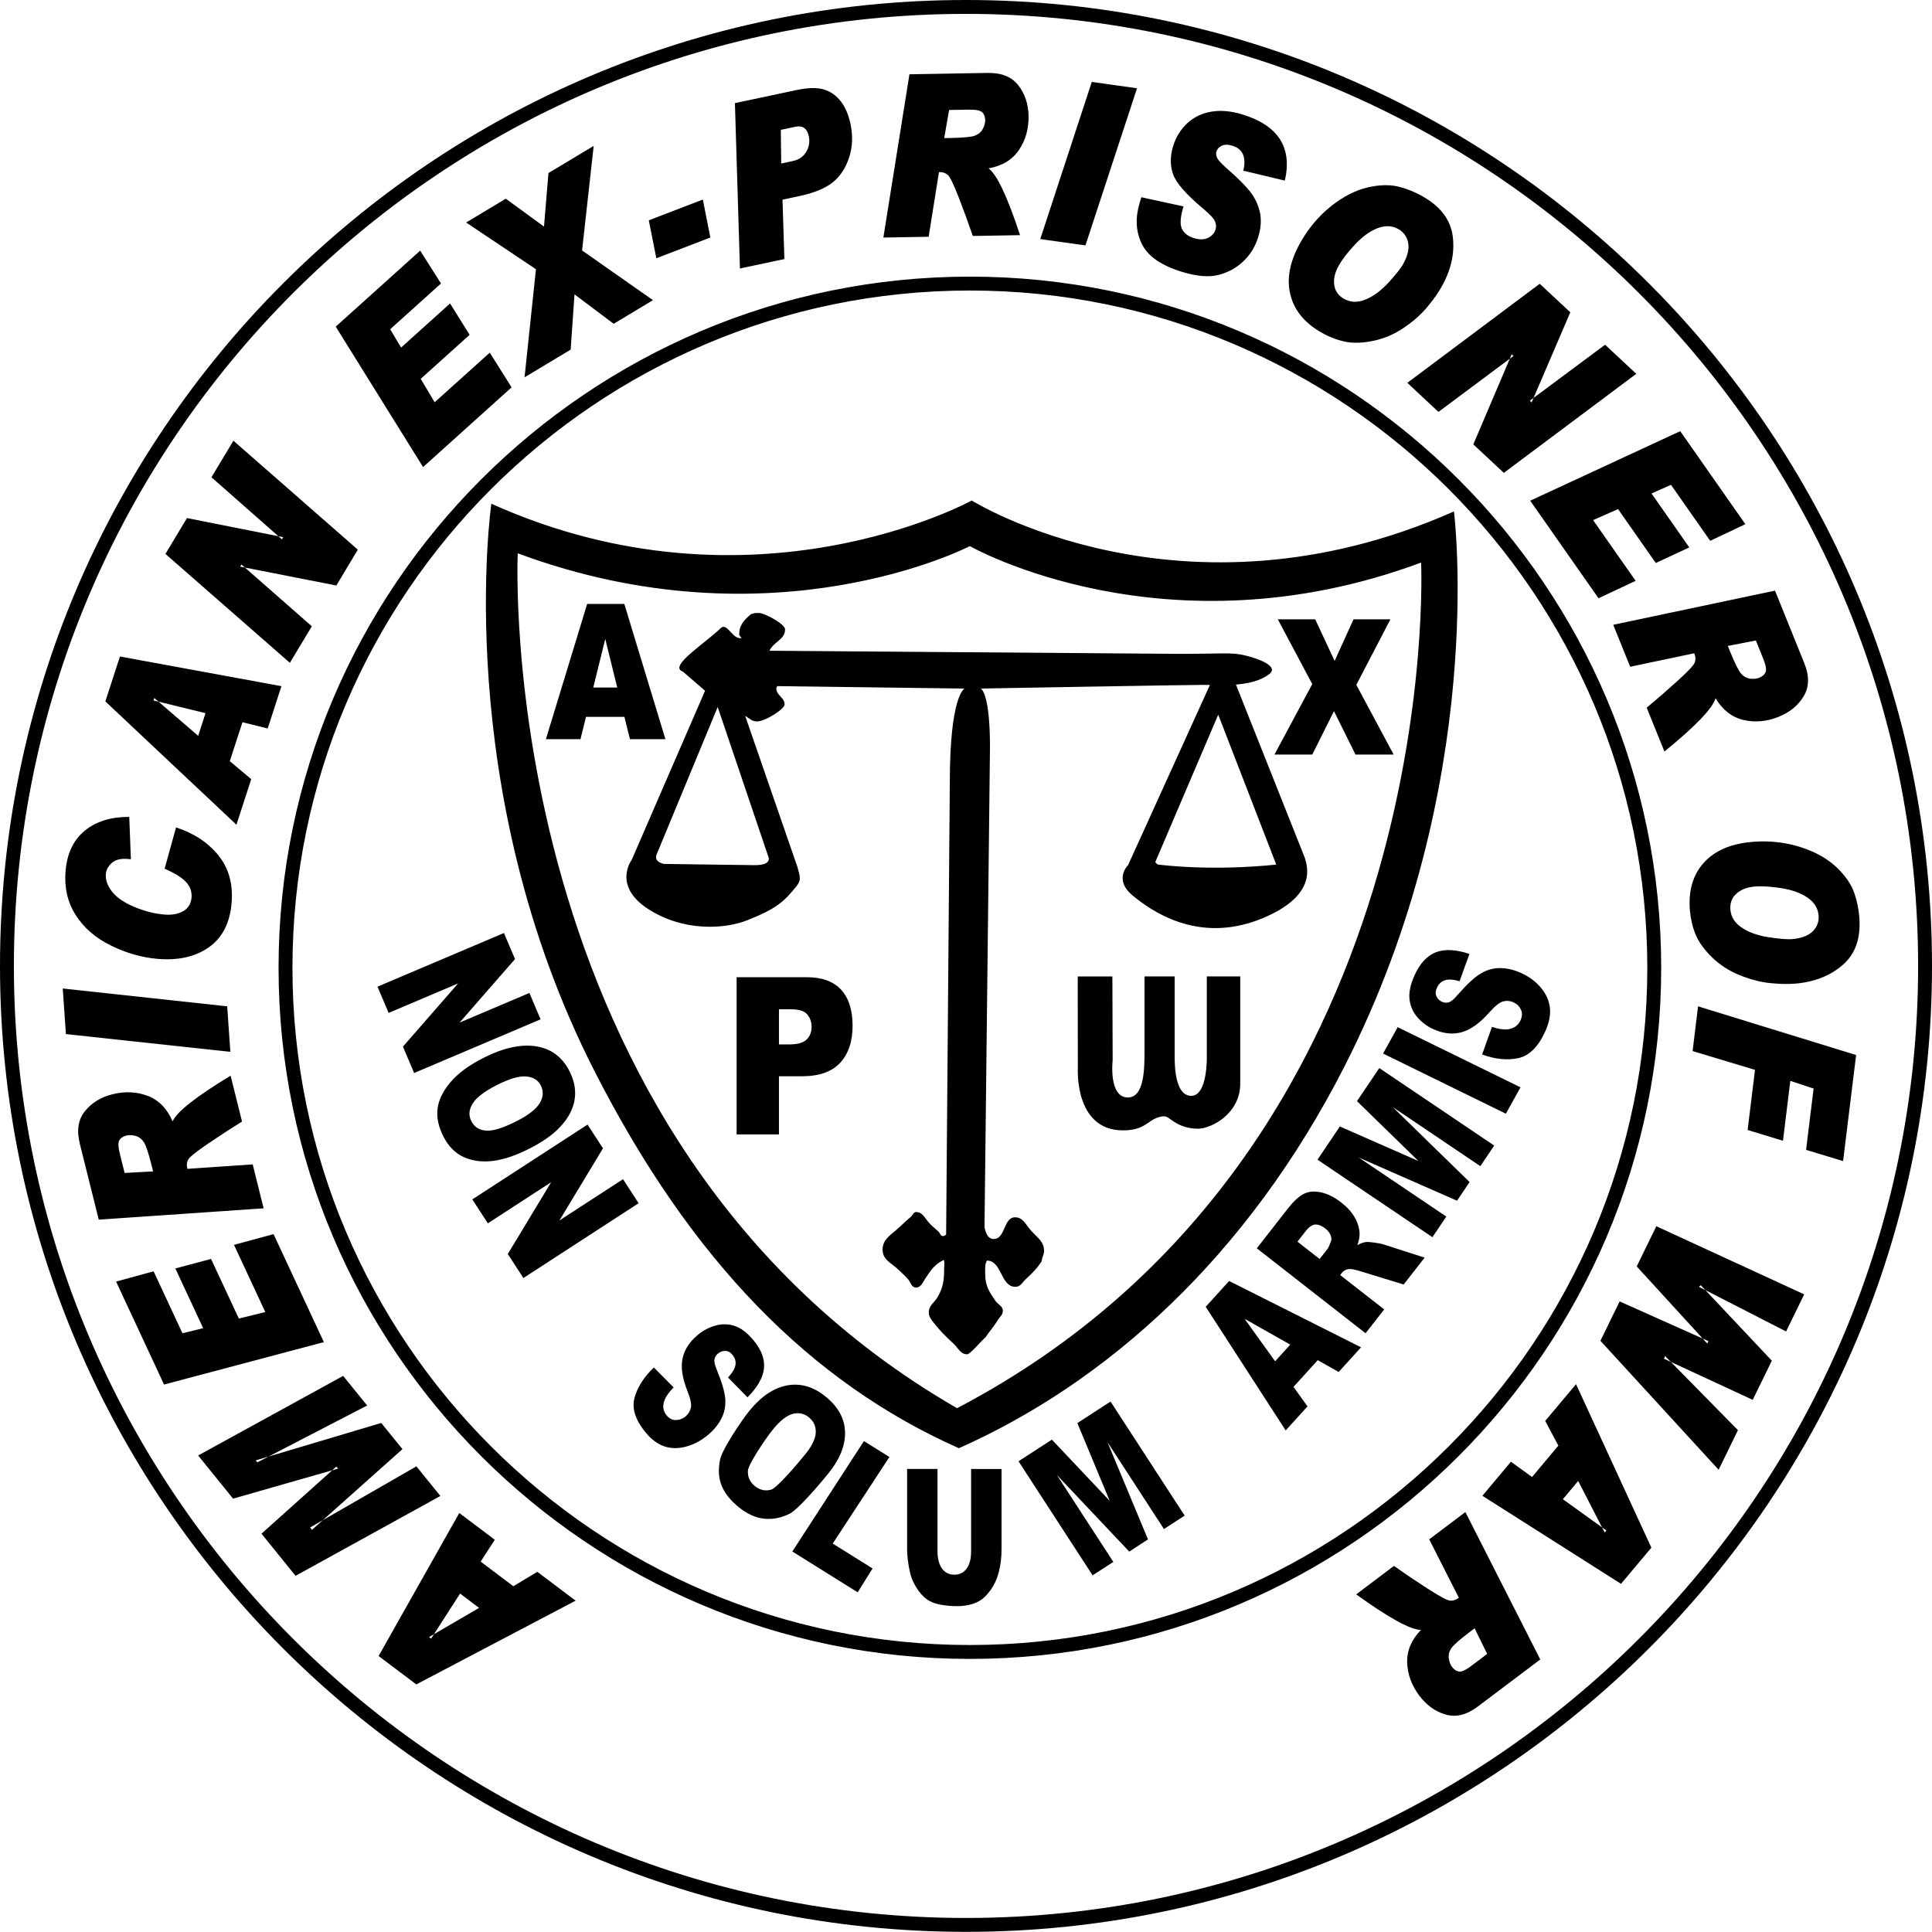 <?xml version="1.0" encoding="utf-8"?>
<!-- Generator: Adobe Illustrator 17.0.0, SVG Export Plug-In . SVG Version: 6.00 Build 0)  -->
<!DOCTYPE svg PUBLIC "-//W3C//DTD SVG 1.1//EN" "http://www.w3.org/Graphics/SVG/1.1/DTD/svg11.dtd">
<svg version="1.1" id="Layer_1" xmlns="http://www.w3.org/2000/svg" xmlns:xlink="http://www.w3.org/1999/xlink" x="0px" y="0px"
	 width="217.564px" height="217.547px" viewBox="0 0 217.564 217.547" enable-background="new 0 0 217.564 217.547"
	 xml:space="preserve">
<path d="M187.068,108.983c0-42.916-34.923-77.831-77.849-77.831c-42.927,0-77.85,34.915-77.85,77.831
	c0,42.914,34.923,77.828,77.85,77.828C152.145,186.811,187.068,151.897,187.068,108.983z M32.933,108.983
	c0-42.054,34.222-76.267,76.287-76.267c42.063,0,76.284,34.213,76.284,76.267c0,42.052-34.221,76.264-76.284,76.264
	C67.155,185.247,32.933,151.035,32.933,108.983z M108.78,0C48.799,0,0,48.797,0,108.775s48.798,108.772,108.78,108.772
	c59.983,0,108.784-48.795,108.784-108.772C217.564,48.797,168.763,0,108.78,0z M108.78,215.983
	c-59.119,0-107.216-48.093-107.216-107.208C1.564,49.659,49.661,1.564,108.78,1.564C167.901,1.564,216,49.659,216,108.775
	C216,167.89,167.901,215.983,108.78,215.983z M57.808,178.628l-3.68-2.776l1.592-2.459l-4-3.013l-9.084,16.105l4.245,3.198
	l17.94-9.429l-4.311-3.25L57.808,178.628z M48.87,184.027l-0.323,0.502l-0.234-0.177L48.87,184.027l2.941-4.574l2.14,1.612
	L48.87,184.027z M46.892,165.128l-10.54,6.062l-1.217,1.085l-0.214-0.263l1.431-0.822l8.971-8.002l-2.391-2.947l-12.693,3.785
	l-1.258,0.651l-0.18-0.222l1.438-0.429l11.107-5.751l-2.701-3.333l-16.331,8.962l3.934,4.862l11.157-3.192l0.472-0.423l0.191,0.234
	l-0.663,0.189l-7.959,7.137l3.84,4.745l16.308-8.993L46.892,165.128z M30.807,138.977l-4.456,1.21l3.526,7.566l-2.981,0.73
	l-3.13-6.713l-4.02,1.073l3.133,6.724l-2.331,0.574l-3.25-6.976l-4.225,1.156l5.403,11.594l17.997-4.778L30.807,138.977z
	 M28.456,131.123l-7.349,0.502l-0.02-0.074c-0.083-0.339-0.054-0.656,0.094-0.95c0.148-0.291,0.887-0.89,2.22-1.795
	c1.332-0.904,2.619-1.74,3.854-2.508l-1.287-5.164c-3.891,2.359-6.071,4.074-6.533,5.147c-0.611-1.432-1.538-2.388-2.782-2.867
	c-1.247-0.479-2.576-0.542-3.985-0.188c-1.301,0.322-2.334,0.956-3.099,1.897c-0.765,0.942-0.956,2.165-0.579,3.678l2.131,8.545
	l18.567-1.275L28.456,131.123z M14.031,132.087l-0.531-2.14c-0.194-0.776-0.214-1.292-0.057-1.549
	c0.16-0.257,0.419-0.431,0.782-0.522c0.308-0.077,0.65-0.063,1.03,0.037c0.38,0.102,0.687,0.331,0.93,0.684
	c0.242,0.354,0.539,1.241,0.893,2.662l0.166,0.653L14.031,132.087z M25.583,113.32l-18.519-2.006l0.36,5.133l18.516,1.999
	L25.583,113.32z M12.468,106.467c1.726,0.851,3.475,1.355,5.244,1.509c2.345,0.203,4.28-0.228,5.797-1.295
	c1.518-1.067,2.374-2.722,2.568-4.964c0.188-2.14-0.305-3.937-1.478-5.387c-1.17-1.452-2.765-2.502-4.776-3.155l-1.284,4.653
	c1.158,0.505,1.966,1.007,2.425,1.512c0.459,0.502,0.659,1.081,0.605,1.734c-0.063,0.705-0.382,1.218-0.953,1.541
	c-0.573,0.322-1.278,0.445-2.114,0.374c-1.13-0.1-2.268-0.391-3.415-0.876s-1.974-1.061-2.488-1.729
	c-0.508-0.671-0.736-1.321-0.679-1.96c0.04-0.477,0.268-0.893,0.679-1.255s1.01-0.508,1.792-0.442l0.348,0.031l-0.185-4.77
	c-2.08,0-3.752,0.519-5.013,1.563c-1.267,1.042-1.986,2.539-2.154,4.499c-0.162,1.877,0.211,3.538,1.127,4.979
	C9.427,104.47,10.744,105.614,12.468,106.467z M28.291,87.739l-2.414-2.023l1.427-4.388l2.842,0.707l1.546-4.767l-18.185-3.341
	l-1.643,5.058l14.761,13.888L28.291,87.739z M22.317,82.863l-4.462-3.846l-0.571-0.14l0.088-0.277l0.483,0.416l5.289,1.292
	L22.317,82.863z M35.115,70.527l-7.534-6.615l-0.531-0.104l0.142-0.237l0.389,0.341l10.296,2.019l2.419-4.034L26.285,49.629
	l-2.473,4.117l7.532,6.635l0.547,0.109l-0.148,0.243l-0.399-0.352l-10.289-2.042l-2.425,4.037l14.014,12.265L35.115,70.527z
	 M57.611,43.62l-2.456-3.908l-6.208,5.586l-1.57-2.636l5.507-4.956l-2.203-3.532l-5.512,4.964l-1.232-2.06l5.723-5.152l-2.345-3.701
	l-9.507,8.559l9.835,15.812L57.611,43.62z M59.069,42.49l5.193-3.118l0.433-6.225l4.414,3.315l4.425-2.659l-7.986-5.601
	l1.307-11.771l-5.093,3.058l-0.502,6.026l-4.302-3.139l-4.462,2.68l7.857,5.26L59.069,42.49z M79.991,26.75l-0.842-4.277
	l-6.086,2.337l0.848,4.274L79.991,26.75z M88.33,29.173l-0.211-6.687l1.863-0.397c1.652-0.351,2.902-0.856,3.746-1.515
	c0.845-0.659,1.472-1.586,1.874-2.785c0.402-1.195,0.46-2.473,0.174-3.837c-0.223-1.039-0.588-1.889-1.101-2.548
	c-0.514-0.659-1.15-1.104-1.906-1.33c-0.759-0.228-1.789-0.205-3.093,0.071l-6.916,1.469l0.565,18.622L88.33,29.173z M89.562,14.274
	c0.822-0.174,1.329,0.18,1.515,1.061c0.134,0.63,0.037,1.218-0.288,1.763c-0.325,0.545-0.816,0.89-1.478,1.03l-1.338,0.286
	l-0.046-3.792L89.562,14.274z M105.739,19.384l0.077-0.003c0.351-0.006,0.654,0.097,0.904,0.305c0.251,0.211,0.667,1.064,1.25,2.568
	c0.582,1.5,1.107,2.941,1.578,4.319l5.321-0.091c-1.421-4.322-2.602-6.83-3.546-7.523c1.532-0.274,2.673-0.961,3.421-2.068
	c0.748-1.104,1.107-2.385,1.084-3.843c-0.026-1.338-0.411-2.485-1.156-3.444c-0.745-0.956-1.897-1.418-3.452-1.392l-8.807,0.154
	L99.477,26.75l5.098-0.089L105.739,19.384z M106.88,12.385l2.208-0.037c0.799-0.014,1.306,0.086,1.521,0.297
	c0.214,0.208,0.325,0.502,0.334,0.879c0.006,0.317-0.086,0.647-0.268,0.993c-0.185,0.345-0.479,0.596-0.879,0.753
	c-0.399,0.157-1.329,0.245-2.796,0.271l-0.673,0.011L106.88,12.385z M128.041,9.94l-5.095-0.716l-5.8,17.697l5.087,0.714
	L128.041,9.94z M128.575,27.455c0.673,1.39,2.188,2.445,4.548,3.164c1.672,0.511,3.053,0.622,4.146,0.328
	c1.09-0.294,2.02-0.813,2.787-1.56c0.77-0.748,1.312-1.641,1.629-2.679c0.334-1.096,0.385-2.083,0.157-2.964
	c-0.231-0.879-0.628-1.652-1.193-2.319c-0.559-0.668-1.29-1.392-2.18-2.18c-0.79-0.679-1.252-1.156-1.386-1.43
	c-0.137-0.274-0.171-0.516-0.106-0.733c0.088-0.294,0.288-0.516,0.602-0.668c0.311-0.151,0.708-0.154,1.195-0.005
	c1.184,0.362,1.595,1.298,1.235,2.81l4.679,1.121c0.856-3.734-0.745-6.217-4.793-7.455c-1.273-0.388-2.437-0.49-3.498-0.308
	c-1.061,0.18-1.966,0.619-2.71,1.315c-0.742,0.696-1.273,1.552-1.581,2.568c-0.348,1.138-0.348,2.194,0,3.172
	c0.348,0.979,1.466,2.257,3.349,3.835c0.782,0.656,1.238,1.147,1.37,1.469c0.126,0.323,0.148,0.625,0.063,0.904
	c-0.123,0.402-0.399,0.716-0.827,0.936c-0.428,0.223-0.976,0.234-1.632,0.034c-0.651-0.2-1.096-0.551-1.335-1.053
	c-0.237-0.502-0.177-1.338,0.183-2.511l-4.747-1.033l-0.183,0.596C127.827,24.517,127.901,26.063,128.575,27.455z M148.914,37.509
	c0.845,0.468,1.709,0.79,2.593,0.973c0.884,0.18,1.934,0.148,3.138-0.1c1.21-0.248,2.348-0.733,3.421-1.458
	c1.073-0.724,1.96-1.506,2.659-2.348c0.699-0.842,1.252-1.626,1.655-2.354c1.055-1.906,1.458-3.789,1.209-5.649
	c-0.248-1.863-1.412-3.37-3.495-4.522c-0.79-0.436-1.62-0.773-2.485-1.004c-0.867-0.231-1.863-0.254-2.993-0.063
	c-1.124,0.188-2.211,0.593-3.252,1.215c-1.044,0.625-1.983,1.375-2.819,2.254c-0.833,0.876-1.552,1.86-2.154,2.947
	c-1.167,2.103-1.524,4.045-1.07,5.823C145.773,35.004,146.971,36.431,148.914,37.509z M150.731,29.957
	c0.405-0.73,1.027-1.544,1.869-2.436c0.839-0.893,1.683-1.501,2.531-1.826c0.85-0.325,1.621-0.294,2.317,0.089
	c0.613,0.342,0.987,0.856,1.124,1.544c0.137,0.69-0.057,1.503-0.576,2.439c-0.24,0.434-0.776,1.107-1.603,2.017
	c-0.83,0.913-1.692,1.555-2.585,1.931c-0.89,0.377-1.7,0.359-2.434-0.046c-0.648-0.36-1.021-0.879-1.121-1.561
	C150.155,31.426,150.315,30.71,150.731,29.957z M161.986,46.385l8.036-5.993l0.212-0.498l0.203,0.188l-0.415,0.31l-4.112,9.65
	l3.44,3.207l14.913-11.152l-3.512-3.276l-8.056,5.989l-0.218,0.508l-0.208-0.191l0.426-0.317l4.139-9.641l-3.444-3.212
	l-14.91,11.155L161.986,46.385z M180.012,67.372l4.18-1.963l-4.791-6.839l2.811-1.238l4.248,6.068l3.774-1.754l-4.256-6.077
	l2.197-0.97l4.413,6.305l3.957-1.875l-7.332-10.476l-16.896,7.832L180.012,67.372z M183.575,75.084l7.212-1.518l0.029,0.069
	c0.131,0.325,0.143,0.645,0.04,0.956c-0.105,0.308-0.756,1.004-1.949,2.086c-1.195,1.081-2.351,2.088-3.469,3.018l1.995,4.936
	c3.526-2.876,5.443-4.879,5.752-6.005c0.805,1.332,1.855,2.151,3.156,2.451c1.301,0.303,2.625,0.18,3.974-0.365
	c1.241-0.502,2.177-1.272,2.802-2.311c0.625-1.038,0.648-2.279,0.066-3.72l-3.298-8.168l-18.217,3.846L183.575,75.084z
	 M197.729,72.125l0.825,2.043c0.302,0.742,0.391,1.252,0.268,1.526c-0.12,0.277-0.354,0.485-0.702,0.625
	c-0.291,0.12-0.633,0.154-1.021,0.108c-0.388-0.049-0.728-0.231-1.016-0.551c-0.291-0.317-0.708-1.153-1.258-2.51l-0.254-0.625
	L197.729,72.125z M197.279,94.809c-2.4,0.208-4.208,0.998-5.429,2.365c-1.224,1.369-1.74,3.161-1.546,5.375
	c0.086,0.962,0.297,1.86,0.642,2.696s0.956,1.686,1.835,2.548c0.882,0.862,1.923,1.538,3.121,2.02
	c1.198,0.485,2.342,0.784,3.432,0.893c1.087,0.111,2.046,0.131,2.879,0.057c2.168-0.188,3.954-0.907,5.358-2.154
	c1.407-1.247,2.006-3.056,1.798-5.426c-0.077-0.899-0.263-1.774-0.554-2.622c-0.291-0.85-0.833-1.689-1.618-2.517
	c-0.784-0.83-1.729-1.503-2.827-2.02c-1.101-0.516-2.248-0.876-3.441-1.075C199.732,94.746,198.514,94.701,197.279,94.809z
	 M204.793,103.072c0.06,0.702-0.157,1.301-0.653,1.798c-0.493,0.496-1.275,0.793-2.342,0.887c-0.494,0.043-1.352-0.026-2.571-0.205
	c-1.221-0.18-2.234-0.533-3.041-1.061c-0.81-0.531-1.253-1.213-1.324-2.046c-0.065-0.739,0.157-1.338,0.667-1.8
	c0.511-0.462,1.195-0.733,2.052-0.808c0.833-0.071,1.855-0.008,3.064,0.188c1.21,0.197,2.186,0.556,2.93,1.078
	C204.317,101.625,204.722,102.281,204.793,103.072z M190.605,118.361l7.027,2.114l-0.83,6.773l3.98,1.213l0.827-6.748l2.622,0.87
	l-0.847,6.902l4.168,1.264l1.467-11.943l-17.798-5.484L190.605,118.361z M184.312,142.612l7.428,8.122l0.646,0.288l-0.131,0.274
	l-0.515-0.562l-9.352-4.182l-2.162,4.436l13.309,14.522l2.177-4.459l-7.561-7.69l-0.773-0.358l0.14-0.286l0.633,0.644l9.225,4.275
	l2.151-4.408l-7.485-7.949l-0.724-0.371l0.206-0.179l0.518,0.55l9.091,4.657l2.037-4.18l-16.65-7.669L184.312,142.612z
	 M174.007,160.012l1.481,2.782l-2.964,3.532l-2.374-1.721l-3.218,3.837l15.612,9.914l3.418-4.071l-8.482-18.41L174.007,160.012z
	 M180.411,172.005l0.486,0.35l-0.191,0.223L180.411,172.005l-4.413-3.177l1.723-2.054L180.411,172.005z M160.945,173.347
	l3.335,6.573l-0.06,0.045c-0.28,0.211-0.585,0.305-0.913,0.286c-0.325-0.023-1.164-0.468-2.519-1.341s-2.625-1.729-3.814-2.571
	l-4.251,3.204c3.692,2.662,6.123,3.994,7.292,4.003c-1.078,1.121-1.598,2.348-1.552,3.68c0.046,1.335,0.508,2.582,1.384,3.746
	c0.807,1.07,1.792,1.772,2.959,2.108c1.164,0.334,2.368,0.034,3.612-0.905l7.033-5.301l-8.433-16.596L160.945,173.347z
	 M166.058,183.362l1.412,2.89l-1.76,1.327c-0.639,0.482-1.107,0.699-1.404,0.656c-0.299-0.046-0.562-0.217-0.787-0.516
	c-0.188-0.254-0.314-0.573-0.365-0.962c-0.057-0.388,0.031-0.762,0.263-1.124c0.234-0.362,0.933-0.981,2.103-1.863L166.058,183.362z
	 M93.265,165.95c1.307-1.612,1.937-3.176,1.895-4.69c-0.043-1.515-0.77-2.844-2.191-3.994c-1.381-1.118-2.827-1.535-4.34-1.252
	c-1.509,0.282-2.93,1.241-4.254,2.876c-0.947,1.17-3.036,4.331-3.272,5.426c-0.24,1.096-0.191,2.077,0.146,2.944
	c0.339,0.87,0.987,1.692,1.951,2.471c0.942,0.765,1.9,1.195,2.87,1.292c0.97,0.094,1.928-0.094,2.87-0.573
	C89.882,169.972,92.318,167.119,93.265,165.95z M86.832,167.753c-0.659,0.183-1.275,0.043-1.84-0.414
	c-0.551-0.448-0.807-1.021-0.77-1.72c0.037-0.702,1.96-3.586,2.779-4.596c0.825-1.019,1.578-1.621,2.257-1.8
	c0.679-0.18,1.287-0.057,1.817,0.374c0.554,0.451,0.816,1.024,0.788,1.72c-0.029,0.696-0.422,1.515-1.187,2.456
	C89.771,164.894,87.491,167.573,86.832,167.753z M155.75,118.64l13.828,6.774l1.65-2.97l-13.832-6.774L155.75,118.64z
	 M109.357,174.685c0,0.845-0.166,1.495-0.502,1.952c-0.334,0.459-0.796,0.69-1.386,0.69c-0.594,0-1.056-0.234-1.392-0.699
	c-0.334-0.468-0.502-1.113-0.502-1.943v-9.264h-3.423v9.05c0,0.745,0.102,1.6,0.317,2.568c0.131,0.599,0.374,1.184,0.73,1.749
	c0.357,0.568,0.747,1.004,1.178,1.31c0.428,0.308,0.961,0.514,1.598,0.616c0.639,0.105,1.23,0.157,1.769,0.157
	c0.936,0,1.735-0.168,2.399-0.508c0.479-0.242,0.939-0.662,1.375-1.258c0.437-0.596,0.756-1.295,0.961-2.091
	s0.305-1.646,0.305-2.542v-9.05h-3.426v9.263H109.357z M97.288,162.28l-8.062,12.434l7.358,4.596l1.677-2.684l-4.487-2.805
	l6.384-9.749L97.288,162.28z M81.676,157.573c-0.051-0.782-0.365-1.874-0.944-3.284c-0.237-0.565-0.328-0.973-0.271-1.221
	c0.049-0.251,0.166-0.454,0.354-0.613c0.257-0.22,0.536-0.328,0.842-0.331c0.305,0,0.579,0.145,0.825,0.445
	c0.297,0.36,0.411,0.748,0.337,1.158c-0.074,0.411-0.351,0.876-0.833,1.395l2.191,2.231c1.136-1.144,1.752-2.231,1.855-3.264
	c0.103-1.03-0.285-2.074-1.158-3.132c-0.711-0.862-1.427-1.41-2.14-1.643c-0.719-0.234-1.446-0.245-2.186-0.034
	c-0.742,0.211-1.415,0.573-2.02,1.087c-0.918,0.782-1.478,1.663-1.672,2.65c-0.2,0.982-0.017,2.185,0.548,3.612
	c0.354,0.865,0.485,1.495,0.399,1.886s-0.282,0.716-0.588,0.976c-0.32,0.274-0.685,0.414-1.09,0.422
	c-0.408,0.011-0.765-0.168-1.064-0.533c-0.402-0.488-0.477-1.064-0.22-1.732c0.16-0.411,0.496-0.882,1.013-1.409l-2.223-2.245
	c-1.13,1.081-1.854,2.223-2.18,3.418c-0.319,1.195,0.097,2.499,1.261,3.906c0.662,0.802,1.375,1.324,2.14,1.572
	c0.764,0.245,1.586,0.245,2.465-0.003c0.878-0.248,1.697-0.693,2.453-1.335c0.642-0.548,1.133-1.15,1.469-1.812
	C81.58,159.077,81.722,158.355,81.676,157.573z M121.322,160.258l3.641,8.747l-6.511-6.887l-3.754,2.439l8.342,12.845l2.334-1.513
	l-6.363-9.794l8.155,8.63l2.11-1.372l-4.564-10.958l6.362,9.791l2.331-1.512l-8.345-12.844L121.322,160.258z M135.776,147.16
	l9.007,13.923l2.457-2.711l-1.575-2.194l2.727-3.01l2.357,1.332l2.519-2.779l-14.856-7.469L135.776,147.16z M145.296,151.419
	l-1.703,1.877l-3.438-4.785L145.296,151.419z M154.825,139.939c-0.477-0.071-0.802-0.094-0.979-0.074
	c-0.263,0.026-0.594,0.142-0.993,0.342c0.183-0.499,0.265-0.939,0.251-1.321c-0.029-0.599-0.208-1.193-0.542-1.783
	c-0.331-0.591-0.839-1.153-1.518-1.683c-0.782-0.611-1.552-0.996-2.305-1.152c-0.753-0.157-1.398-0.094-1.94,0.185
	c-0.542,0.28-1.139,0.833-1.786,1.661l-3.483,4.459l12.248,9.566l2.1-2.685l-4.964-3.874l0.188-0.237
	c0.188-0.242,0.454-0.388,0.793-0.433c0.257-0.029,0.696,0.054,1.321,0.251l4.853,1.486l2.362-3.024l-4.553-1.463
	C155.65,140.081,155.302,140.007,154.825,139.939z M149.875,139.804c-0.16,0.439-0.291,0.719-0.385,0.842l-0.885,1.13l-2.497-1.952
	l0.919-1.178c0.382-0.488,0.75-0.739,1.101-0.75s0.725,0.137,1.121,0.448c0.268,0.208,0.462,0.451,0.579,0.725
	C149.95,139.342,149.967,139.588,149.875,139.804z M164.078,135.214l1.415-2.103l-8.659-8.445l9.869,6.656l1.563-2.319
	l-12.941-8.728l-2.514,3.724l6.913,6.739l-8.839-3.886l-2.522,3.74l12.942,8.727l1.569-2.319l-9.872-6.656L164.078,135.214z
	 M59.617,111.819l-7.863,3.335l6.243-7.152l-1.247-2.933l-14.24,6.042l1.253,2.956l7.82-3.318l-6.208,7.113l1.261,2.97l14.239-6.043
	L59.617,111.819z M55.452,130.74c1.227-0.14,2.648-0.616,4.257-1.438c2.217-1.13,3.715-2.451,4.496-3.966
	c0.776-1.515,0.747-3.09-0.086-4.73c-0.816-1.598-2.077-2.528-3.789-2.785c-1.706-0.257-3.686,0.185-5.934,1.332
	c-1.612,0.819-2.836,1.729-3.68,2.728c-0.839,0.999-1.321,1.986-1.444,2.967c-0.125,0.979,0.097,2.026,0.662,3.136
	c0.556,1.093,1.307,1.86,2.254,2.299C53.135,130.726,54.222,130.877,55.452,130.74z M53.078,126.255
	c-0.325-0.636-0.28-1.295,0.143-1.974c0.417-0.679,1.324-1.375,2.713-2.083c1.401-0.713,2.502-1.041,3.301-0.978
	c0.796,0.063,1.352,0.402,1.666,1.018c0.325,0.642,0.286,1.301-0.12,1.98c-0.408,0.682-1.261,1.349-2.556,2.011
	c-1.541,0.784-2.702,1.15-3.481,1.093C53.968,127.268,53.412,126.912,53.078,126.255z M70.159,132.789l-7.164,4.653l4.907-8.128
	l-1.737-2.674l-12.976,8.426l1.749,2.693l7.127-4.628l-4.881,8.083l1.757,2.707l12.975-8.425L70.159,132.789z M162.731,110.381
	c0.408-0.126,0.953-0.086,1.632,0.117l1.11-3.073c-1.532-0.514-2.793-0.576-3.783-0.185s-1.78,1.238-2.376,2.542
	c-0.485,1.061-0.679,1.98-0.588,2.75c0.091,0.773,0.394,1.452,0.901,2.04c0.511,0.585,1.13,1.038,1.86,1.355
	c1.107,0.485,2.157,0.585,3.144,0.302c0.984-0.277,2.009-1.013,3.07-2.205c0.645-0.73,1.164-1.15,1.56-1.253
	c0.397-0.103,0.776-0.074,1.144,0.086c0.388,0.169,0.673,0.439,0.856,0.81c0.183,0.371,0.171,0.782-0.034,1.233
	c-0.277,0.602-0.776,0.941-1.495,1.018c-0.445,0.045-1.019-0.049-1.723-0.277l-1.107,3.107c1.472,0.536,2.828,0.673,4.063,0.411
	c1.233-0.263,2.248-1.261,3.039-2.996c0.451-0.99,0.625-1.895,0.525-2.716c-0.1-0.825-0.454-1.583-1.058-2.28
	c-0.602-0.696-1.358-1.244-2.271-1.64c-0.776-0.34-1.538-0.508-2.288-0.511s-1.472,0.203-2.168,0.614
	c-0.696,0.414-1.563,1.218-2.605,2.414c-0.414,0.488-0.75,0.762-1.004,0.827c-0.248,0.071-0.488,0.057-0.711-0.043
	c-0.311-0.134-0.531-0.342-0.662-0.622s-0.114-0.602,0.051-0.97C162.018,110.792,162.32,110.507,162.731,110.381z M74.932,83.235
	l-4.628-15.229h-4.183l-4.645,15.229h3.894l0.619-2.511h4.325l0.622,2.511H74.932z M66.807,77.426l1.352-5.475l1.349,5.475H66.807z
	 M147.778,84.972l2.44-4.893l2.425,4.893h4.297l-4.203-7.851l3.838-7.378h-4.155l-2.125,4.687l-2.189-4.687h-4.211l3.88,7.292
	l-4.256,7.937H147.778z M94.609,119.685c0.933-1.007,1.401-2.408,1.401-4.197c0-1.74-0.428-3.084-1.284-4.028
	c-0.859-0.941-2.148-1.415-3.869-1.415h-7.906v17.703h4.767v-6.551h2.608C92.244,121.197,93.674,120.692,94.609,119.685z
	 M87.719,117.611v-3.954h1.364c0.893,0,1.501,0.191,1.826,0.579c0.323,0.388,0.485,0.859,0.485,1.415
	c0,0.574-0.188,1.044-0.559,1.409c-0.374,0.368-1.021,0.551-1.943,0.551H87.719z M135.901,118.9c0,0,0.123,4.502-1.752,4.502
	c-1.871,0-1.871-3.558-1.871-4.502c0-0.947,0-8.947,0-8.947h-3.395c0,0,0,6.559,0,8.43c0,1.875,0,5.204-1.871,5.204
	c-2.2,0-1.715-4.194-1.715-4.194l-0.031-9.432h-3.903l0.014,10.317c0,0-0.431,7.013,5.081,7.013c2.305,0,2.736-0.987,3.743-1.378
	c1.01-0.391,1.153-0.185,1.769,0.245c0.616,0.434,1.501,0.947,2.944,0.947c1.438,0,4.75-1.646,4.75-5.081s0-12.071,0-12.071h-3.763
	V118.9z M89.662,99.836c0.573-0.708,0.465-1.041,0.134-2.214L83.913,80.61c0.485,0.299,0.765,0.631,1.332,0.631
	c0.93,0,3.11-1.395,3.11-1.912c0-0.799-0.933-1.013-0.933-1.812c0-0.1,0.086-0.151,0.086-0.251h0.248l20.85,0.274
	c0,0-1.646,0.83-1.646,10.493l-0.416,51.006c-0.12,0.08-0.211,0.159-0.36,0.159c-0.28,0-0.311-0.339-0.514-0.519
	c-0.468-0.442-0.799-0.65-1.198-1.153c-0.399-0.499-0.651-1.039-1.301-1.039c-0.32,0-0.383,0.36-0.622,0.559
	c-0.651,0.539-0.97,0.902-1.601,1.441c-0.802,0.682-1.561,1.181-1.561,2.243c0,1.17,1.05,1.509,1.88,2.339
	c0.391,0.391,0.651,0.591,1.001,1.001c0.319,0.371,0.38,0.921,0.879,0.921c0.562,0,0.742-0.542,1.044-1.001
	c0.611-0.922,1.09-1.664,2.111-2.114c0.08,0.391,0.017,0.602,0.017,0.99c0,1.241-0.089,2.043-0.69,3.124
	c-0.388,0.71-1.039,0.99-1.039,1.8c0,0.411,0.171,0.625,0.391,0.964c0.842,1.081,1.389,1.621,2.394,2.551
	c0.548,0.511,0.779,1.201,1.541,1.201c0.339,0,1.486-1.412,2.065-1.912c0.511-0.77,0.913-1.161,1.392-1.952
	c0.228-0.379,0.559-0.571,0.559-1.021c0-0.55-0.531-0.69-0.839-1.141c-0.762-1.09-1.153-1.743-1.153-3.084
	c0-0.511-0.04-1.081,0.2-1.441c1.703,0,1.512,2.953,3.213,2.953c0.57,0,0.77-0.502,1.181-0.881c0.753-0.699,1.198-1.13,1.769-1.992
	c0.028-0.471,0.268-0.699,0.268-1.17c0-1.081-0.799-1.521-1.512-2.342c-0.571-0.659-0.867-1.441-1.749-1.441
	c-1.332,0-1.07,2.442-2.402,2.442c-0.659,0-0.902-0.662-1.042-1.321l0.617-54.09c0-6.174-1.039-6.576-1.039-6.576
	s23.252-0.414,25.107-0.414c0.205,0,0.451,0.003,0.699,0.008l-9.215,20.288c0,0-1.706,1.641,0.573,3.478
	c1.735,1.395,7.107,5.558,14.471,2.547c6.225-2.547,5.181-5.803,4.85-6.867L139.18,77.09c1.389-0.114,2.796-0.419,3.778-1.201
	c1.024-0.816-1.027-1.661-2.673-2.063c-1.646-0.402-2.465-0.194-7.407-0.194L86.65,73.28c0.499-1.047,1.76-1.247,1.76-2.411
	c0-0.582-2.288-1.84-2.933-1.84c-0.468,0-0.534,0-0.924,0.145c-0.765,0.648-1.312,1.23-1.312,2.243c0,0.2,0.183,0.268,0.265,0.434
	c-1.013,0.217-1.621-1.823-2.345-1.115c-1.712,1.68-5.966,4.316-4.26,4.893l2.496,2.157L71.14,96.824c0,0-2.194,2.904,1.818,5.518
	c4.011,2.613,8.673,2.277,11.144,1.307C87.423,102.341,88.267,101.554,89.662,99.836z M143.719,97.357c0,0-6.468,0.796-13.358,0
	l-0.268-0.268l7.092-16.61L143.719,97.357z M74.795,97.288c0,0-1.193-0.183-0.859-1.047l6.884-16.627l5.695,16.836
	c0,0,0.576,1.039-1.706,0.973L74.795,97.288z M107.982,163.085c16.662-7.406,32.473-21.529,43.411-42.975
	c16.257-31.883,12.337-62.516,12.337-62.516c-30.656,13.578-54.305-1.232-54.305-1.232s-24.662,13.595-54.093,0.365
	c0,0-4.645,32.005,11.612,63.888C77.877,142.061,91.326,155.679,107.982,163.085z M58.302,62.308
	c28.801,10.699,50.912-0.81,50.912-0.81s22.02,12.553,50.818,1.854c0,0,3.087,66.225-52.256,95.226
	C55.215,128.256,58.302,62.308,58.302,62.308z"/>
</svg>
